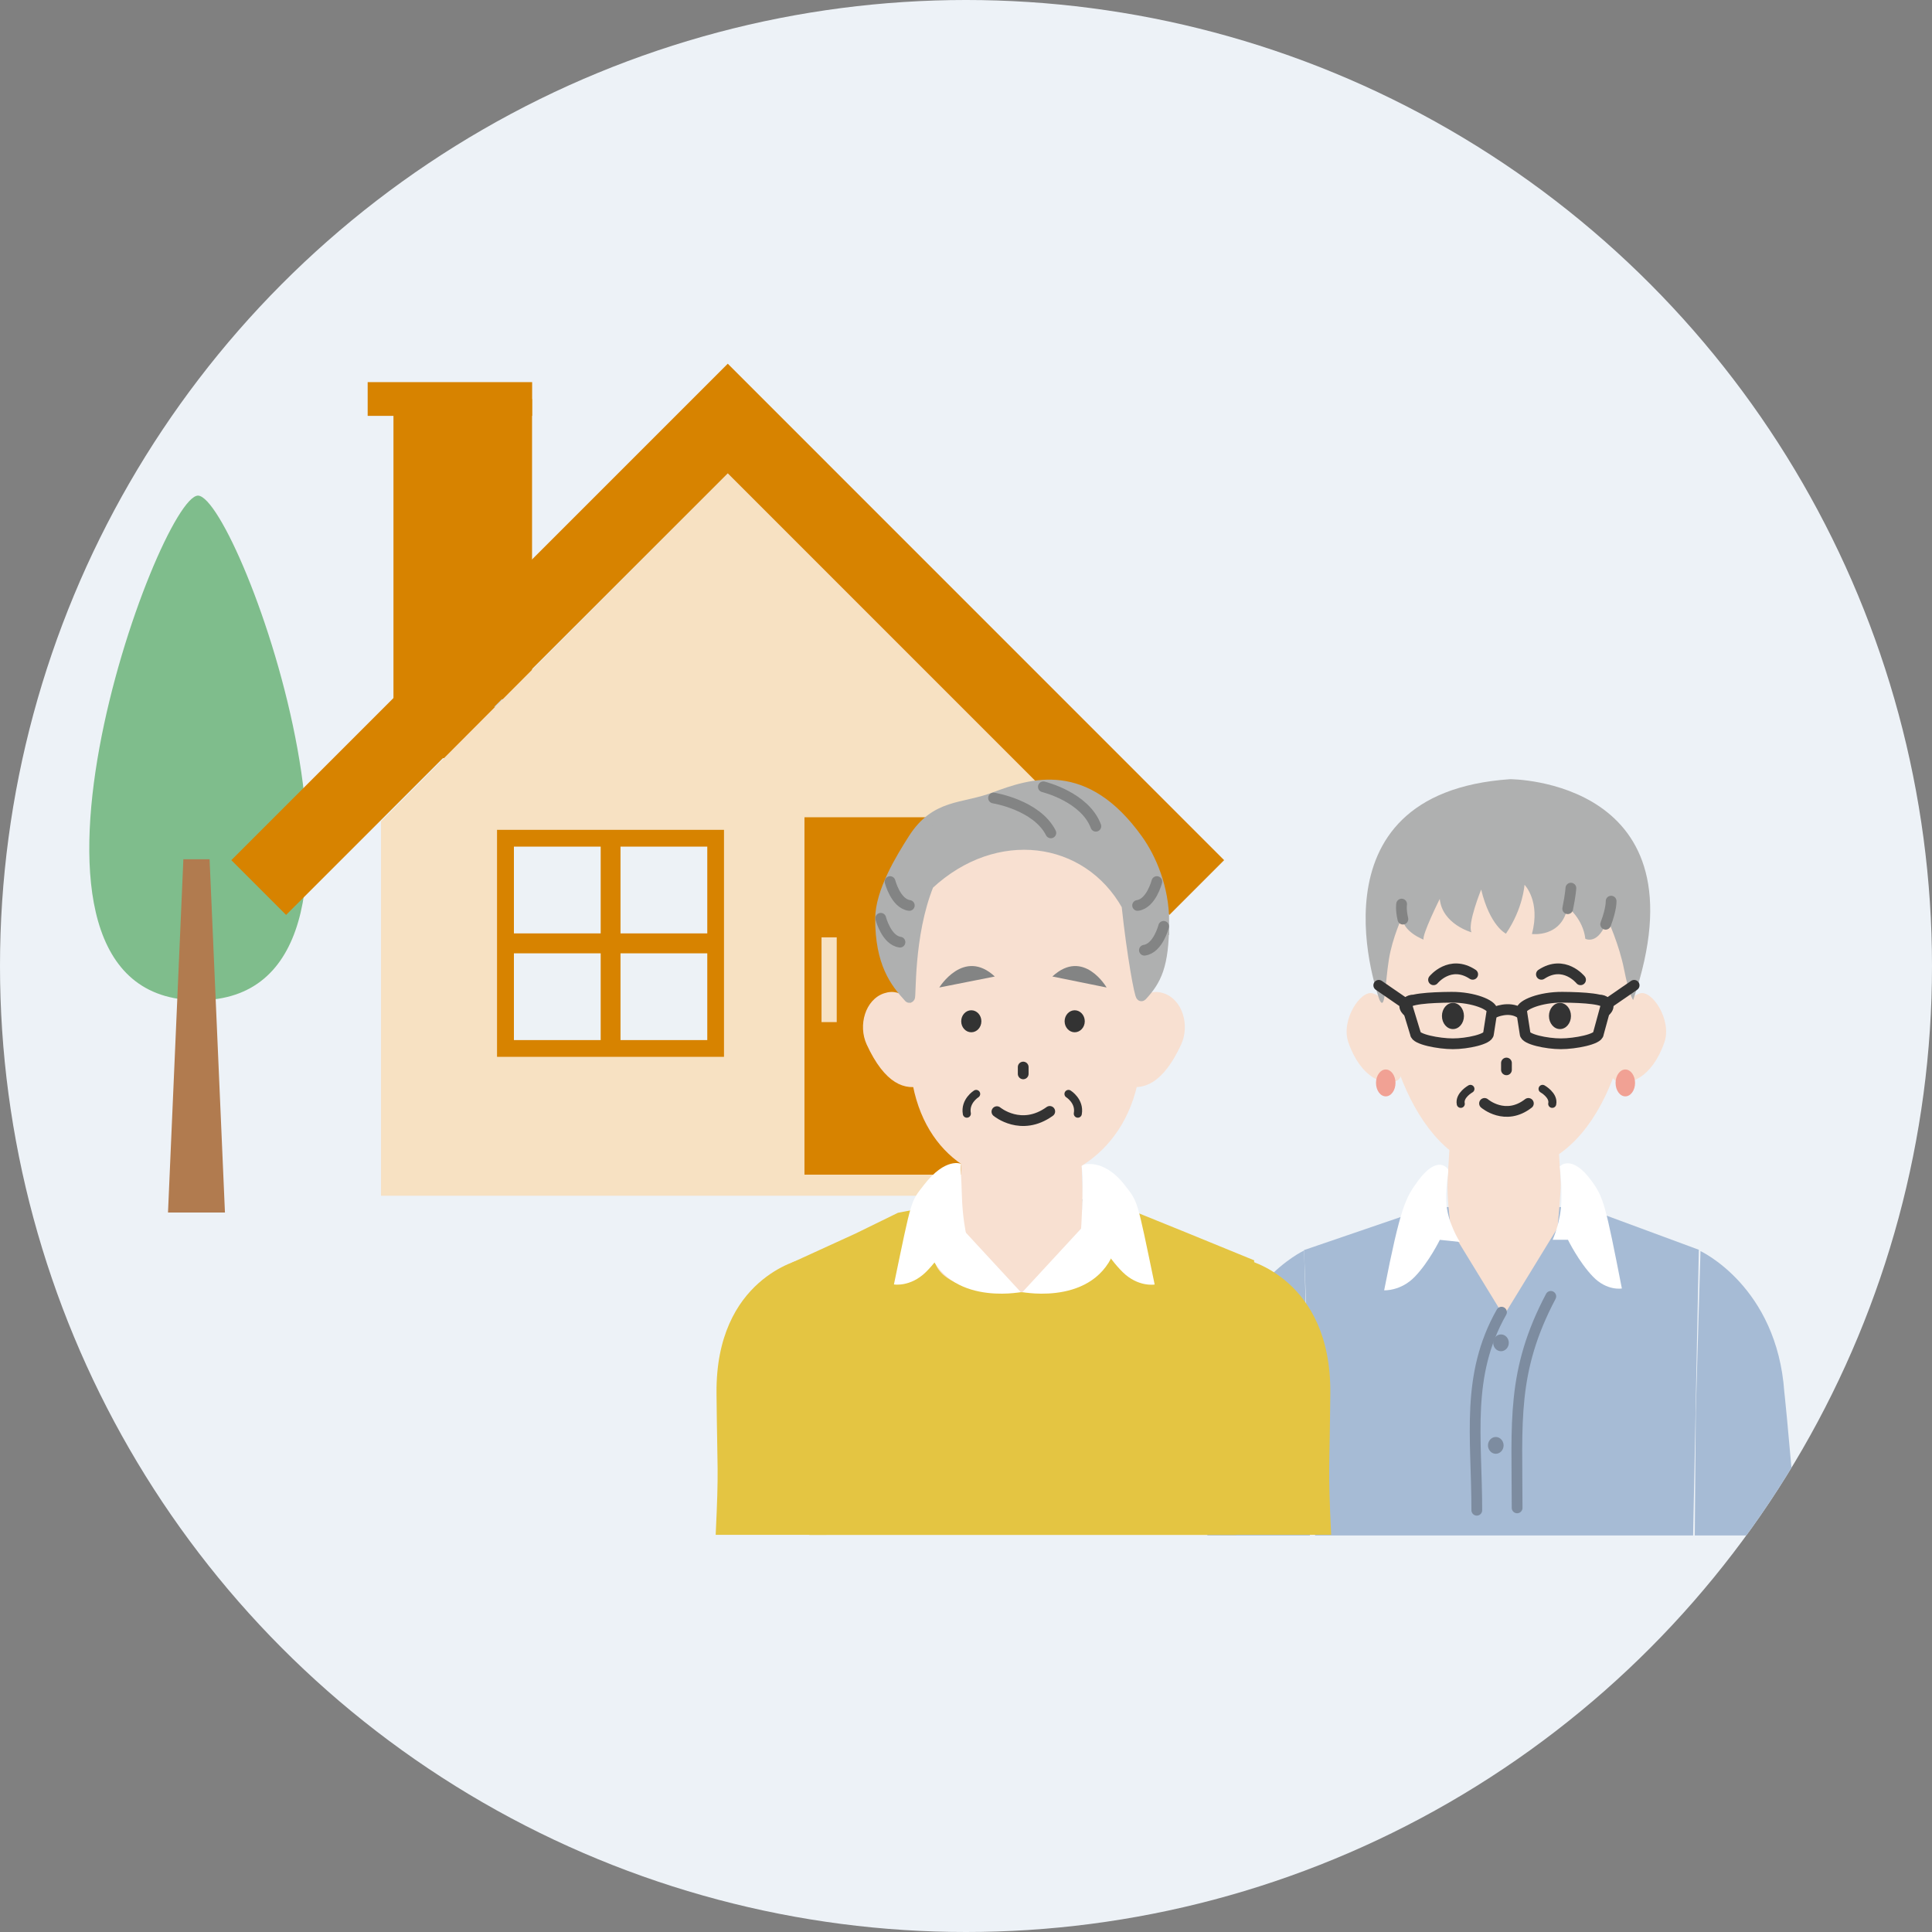 <?xml version="1.0" encoding="UTF-8"?>
<svg xmlns="http://www.w3.org/2000/svg" xmlns:xlink="http://www.w3.org/1999/xlink" viewBox="0 0 230 230">
  <rect x="0" y="0" width="230" height="230" fill="#808080" stroke="none"/>
  <defs>
    <style>
      .cls-1 {
        stroke: #004680;
      }

      .cls-1, .cls-2, .cls-3, .cls-4, .cls-5 {
        stroke-linejoin: round;
      }

      .cls-1, .cls-2, .cls-3, .cls-4, .cls-5, .cls-6 {
        stroke-linecap: round;
      }

      .cls-1, .cls-2, .cls-3, .cls-4, .cls-6 {
        stroke-width: 1.28px;
      }

      .cls-1, .cls-7 {
        fill: #fff;
      }

      .cls-8 {
        clip-path: url(#clippath);
      }

      .cls-2, .cls-3, .cls-4, .cls-9, .cls-5, .cls-6 {
        fill: none;
      }

      .cls-2, .cls-5 {
        stroke: #333;
      }

      .cls-3, .cls-6 {
        stroke: #7d8ca0;
      }

      .cls-10, .cls-11 {
        fill: #edf2f7;
      }

      .cls-4 {
        stroke: #838484;
      }

      .cls-12 {
        mix-blend-mode: multiply;
      }

      .cls-9 {
        stroke: #c2d3e4;
        stroke-width: .9px;
      }

      .cls-9, .cls-13, .cls-6 {
        stroke-miterlimit: 10;
      }

      .cls-13 {
        stroke: #afb0b0;
        stroke-width: 1.32px;
      }

      .cls-13, .cls-14 {
        fill: #afb0b0;
      }

      .cls-5 {
        stroke-width: .96px;
      }

      .cls-15 {
        isolation: isolate;
      }

      .cls-16 {
        fill: #f7e1c2;
      }

      .cls-16, .cls-17, .cls-18, .cls-19, .cls-14, .cls-20, .cls-21, .cls-22, .cls-23, .cls-24, .cls-7, .cls-25, .cls-11, .cls-26, .cls-27 {
        stroke-width: 0px;
      }

      .cls-17 {
        fill: #f8e0d1;
      }

      .cls-18 {
        fill: #838484;
      }

      .cls-19 {
        fill: #7fbd8c;
      }

      .cls-20 {
        fill: #d78300;
      }

      .cls-21 {
        fill: #b17b4f;
      }

      .cls-22 {
        fill: #a6bbd5;
      }

      .cls-23 {
        fill: #333;
      }

      .cls-24 {
        fill: #7d8ca0;
      }

      .cls-25 {
        fill: #edf2f6;
      }

      .cls-26 {
        fill: #e4c542;
      }

      .cls-27 {
        fill: #f1a194;
      }
    </style>
    <clipPath id="clippath">
      <circle class="cls-11" cx="115" cy="115" r="115"/>
    </clipPath>
  </defs>
  <g class="cls-15">
    <g id="_レイヤー_1" data-name="レイヤー 1">
      <g>
        <circle class="cls-10" cx="115" cy="115" r="115"/>
        <g class="cls-8">
          <g>
            <g>
              <path class="cls-19" d="m23.58,59c-4.7,0-26.63,60.08,0,60.08s4.91-59.86,0-60.08Z"/>
              <polygon class="cls-21" points="26.78 144.35 20 144.35 21.83 102.29 24.95 102.29 26.78 144.35"/>
            </g>
            <g>
              <rect class="cls-20" x="43.77" y="45.49" width="19.58" height="4.02"/>
              <rect class="cls-20" x="46.84" y="47.5" width="16.5" height="42.76"/>
              <g class="cls-12">
                <line class="cls-9" x1="46.84" y1="83.7" x2="63.35" y2="83.7"/>
              </g>
              <polygon class="cls-16" points="127.91 142.35 45.36 142.35 45.36 97.78 86.64 56.35 127.91 97.51 127.91 142.35"/>
              <polygon class="cls-20" points="139.21 108.92 86.64 56.35 34.06 108.92 27.54 102.4 86.64 43.3 145.73 102.4 139.21 108.92"/>
              <rect class="cls-20" x="95.77" y="97.29" width="19.52" height="42.55"/>
              <rect class="cls-16" x="97.8" y="111.59" width="1.81" height="10.09"/>
              <g>
                <rect class="cls-20" x="59.17" y="98.79" width="27.02" height="27.02"/>
                <g>
                  <rect class="cls-25" x="61.18" y="100.79" width="10.33" height="10.33"/>
                  <rect class="cls-25" x="61.18" y="113.49" width="10.33" height="10.33"/>
                  <rect class="cls-25" x="73.87" y="100.79" width="10.33" height="10.33"/>
                  <rect class="cls-25" x="73.87" y="113.49" width="10.33" height="10.33"/>
                </g>
              </g>
            </g>
          </g>
          <g>
            <g>
              <polygon class="cls-22" points="201.56 182.79 202.24 148.78 188.5 143.7 170.21 143.7 155.24 148.82 156.56 182.79 201.56 182.79"/>
              <path class="cls-6" d="m180.61,179.51c0-10.22-.7-16.25,4.01-25.18"/>
              <path class="cls-17" d="m185.42,146.18l-6.41,10.47-6.28-10.27s-.41-3.17-.41-5.07c0-1.34.41-7.2.41-7.2h12.66s.41,6.26.41,6.89c0,1.27-.38,5.18-.38,5.18Z"/>
              <path class="cls-7" d="m185.7,138.85s1.39-1.54,3.77,1.73c1.44,1.97,1.66,2.86,3.61,12.81,0,0-1.78.33-3.46-1.43-1.68-1.75-2.96-4.37-2.96-4.37h-1.82s.98-2.14,1.04-4.63c.06-2.44-.19-4.07-.19-4.11Z"/>
              <path class="cls-7" d="m172.37,139.17s-1.2-1.83-3.59,1.45c-1.44,1.97-2.05,3.04-4,12.99,0,0,2,.11,3.67-1.64,1.68-1.75,2.96-4.37,2.96-4.37l2.38.25s-1.55-2.4-1.62-4.89c-.06-2.44.4-3.71.19-3.78Z"/>
              <path class="cls-24" d="m179,172.07c0,.55-.42,1-.93,1s-.93-.45-.93-1,.42-1,.93-1,.93.45.93,1Z"/>
              <path class="cls-24" d="m179.62,159.86c0,.55-.42,1-.93,1s-.93-.45-.93-1,.42-1,.93-1,.93.45.93,1Z"/>
              <path class="cls-3" d="m175.81,179.79c0-8.68-1.34-16.04,2.94-23.58"/>
            </g>
            <path class="cls-22" d="m213.96,182.79c-1.22-14.46-1.54-17.06-1.54-17.06-.88-12.58-9.98-16.79-9.98-16.79l-.56,19.16-.12,14.69h12.2Z"/>
            <path class="cls-22" d="m155.94,182.79l-.13-14.76-.56-19.16s-9.1,4.21-9.98,16.79c0,0-.32,2.6-1.54,17.13h12.21Z"/>
            <g>
              <path class="cls-17" d="m165.89,123.14c.44,2.19,1.68,4.89.41,5.51-1.5.73-4.33-.33-5.79-4.59-.9-2.63,1.48-6.25,2.92-5.8,1.97.61,2.02,2.7,2.46,4.89Z"/>
              <path class="cls-17" d="m192.77,123.14c-.44,2.19-1.68,4.89-.41,5.51,1.5.73,4.33-.33,5.79-4.59.9-2.63-1.48-6.25-2.92-5.8-1.97.61-2.02,2.7-2.46,4.89Z"/>
              <g>
                <path class="cls-17" d="m164.27,112.56c-.45,12.91,5.22,26.86,14.92,26.86,10.81,0,15.77-14.6,15.21-26.94-.5-11.14-7.4-16.8-15.22-16.65-7.73.14-14.53,5.96-14.91,16.73Z"/>
                <path class="cls-5" d="m183.64,129.63s1.36.76,1.15,1.78"/>
                <path class="cls-5" d="m175.05,129.63s-1.36.76-1.15,1.78"/>
                <ellipse class="cls-23" cx="185.71" cy="120.95" rx="1.31" ry="1.56"/>
                <ellipse class="cls-23" cx="172.97" cy="120.95" rx="1.31" ry="1.56"/>
                <path class="cls-2" d="m170.66,116.64s1.96-2.43,4.66-.65"/>
                <path class="cls-2" d="m188.16,116.64s-1.96-2.43-4.66-.65"/>
                <line class="cls-2" x1="179.34" y1="126.55" x2="179.34" y2="127.36"/>
                <path class="cls-2" d="m176.73,131.36s2.47,2.14,5.22,0"/>
              </g>
              <g>
                <path class="cls-14" d="m194.44,119.04c-.03.08-.52-.7-1.1-3.65-.58-2.96-1.97-5.96-1.97-5.96-1.06,3.19-2.64,2.33-2.64,2.33-.26-2.34-2.11-3.8-2.11-3.8-.68,3.7-4.25,3.23-4.25,3.23,1.06-3.92-.88-5.86-.88-5.86,0,0-.16,2.81-2.21,5.82,0,0-1.89-.88-2.95-5.25,0,0-1.67,4.11-1.15,5.09,0,0-3.48-.96-3.78-3.98,0,0-2.15,4.32-1.92,4.85,0,0-2.54-.93-2.54-2.73,0,0-1.16,2.44-1.59,5.05-.49,3.03-.42,6.29-1.12,4.86,0,0-9.14-24.59,15.55-26.28,0,0,23.6,0,14.65,26.28Z"/>
                <path class="cls-4" d="m191.8,107.28s.05.9-.65,2.75"/>
                <path class="cls-4" d="m187.01,105.73s-.04.79-.38,2.45"/>
                <path class="cls-4" d="m166.86,107.63s-.12.6.15,1.79"/>
              </g>
              <g>
                <path class="cls-2" d="m172.96,124.26c1.69,0,4.24-.54,4.24-1.2l.43-2.76c0-.66-2.22-1.6-4.85-1.58-2.63.02-5.33.2-5.33.86l1.06,3.48c0,.66,2.76,1.2,4.45,1.2Z"/>
                <path class="cls-2" d="m185.82,124.26c-1.7,0-4.26-.54-4.26-1.2l-.43-2.76c0-.66,2.23-1.6,4.87-1.58,2.64.02,5.23.2,5.23.86l-.95,3.48c0,.66-2.77,1.2-4.46,1.2Z"/>
                <g>
                  <line class="cls-2" x1="164.14" y1="117.3" x2="167.45" y2="119.58"/>
                  <line class="cls-2" x1="194.54" y1="117.3" x2="191.23" y2="119.58"/>
                </g>
                <path class="cls-2" d="m177.93,120.52s1.65-.78,3,.05"/>
                <path class="cls-23" d="m168.11,119.89c-.06.77.2,1.37-.26,1.33-.47-.04-1.32-.75-1.25-1.52.06-.77,1.02-1.29,1.49-1.26.47.04.09.68.03,1.45Z"/>
                <path class="cls-23" d="m190.57,119.89c.06.77-.2,1.37.26,1.33.47-.04,1.32-.75,1.25-1.52-.06-.77-1.02-1.29-1.49-1.26-.47.04-.09.68-.03,1.45Z"/>
              </g>
              <path class="cls-27" d="m166.13,128.92c0,.88-.52,1.6-1.16,1.6s-1.16-.72-1.16-1.6.52-1.6,1.16-1.6,1.16.72,1.16,1.6Z"/>
              <path class="cls-27" d="m194.65,128.92c0,.88-.52,1.6-1.16,1.6s-1.16-.72-1.16-1.6.52-1.6,1.16-1.6,1.16.72,1.16,1.6Z"/>
            </g>
          </g>
          <g>
            <path class="cls-26" d="m85.21,182.72h13.17l.1-1.49-3.06-31.3s-10.25,2.2-10.12,15.95c.09,9.6.29,8.63-.1,16.84Z"/>
            <path class="cls-26" d="m158.47,182.72c-.39-8.22-.19-7.25-.1-16.84.13-13.75-10.12-15.95-10.12-15.95l-3.06,31.3.1,1.49h13.17Z"/>
            <path class="cls-1" d="m142.61,155.09c0,7.49-9.62,13.55-21.49,13.55s-21.49-6.07-21.49-13.55,9.62-12.41,21.49-12.41,21.49,4.93,21.49,12.41Z"/>
            <g>
              <path class="cls-26" d="m147.16,182.72l2.15-32.68-8.26-3.38-5.85-2.37-3.01-.52s3.12,10.07-10.46,10.07-11.64-10.07-11.64-10.07l-3.19.61-5.07,2.48-7.68,3.51,2.2,32.36h50.81Z"/>
              <path class="cls-17" d="m128.82,145.7c.24-1.95-.23-11.14-.23-11.14h-13.95s-.48,9.1-.39,10.5c-2.3,1.52-3.07,2.68-3.07,4.32,0,3.01,3.95,4.44,9.76,4.44s10.12-.77,10.12-3.78c0-1.42-.6-2.91-2.24-4.33Z"/>
              <path class="cls-7" d="m114.14,145.83l7.38,7.99s-9.38,1.85-11.3-6.03l3.92-1.96Z"/>
              <path class="cls-7" d="m129.1,145.83l-7.38,7.99s9.38,1.85,11.3-6.03l-3.92-1.96Z"/>
              <path class="cls-7" d="m128.77,138.71s2.51-1.01,5.14,2.39c1.58,2.05,1.4,1.48,3.55,11.82,0,0-1.96.34-3.81-1.48-1.85-1.82-3.27-4.55-3.27-4.55l-1.7-.26s.12-1.62.19-4.21c.07-2.53,0-2.56-.11-3.72Z"/>
              <path class="cls-7" d="m114.43,138.56s-1.83-.87-4.46,2.53c-1.58,2.05-1.4,1.48-3.55,11.82,0,0,1.96.34,3.81-1.48,1.85-1.82,3.27-4.55,3.27-4.55h1.51s-.43-1.94-.5-4.53c-.07-2.53-.18-2.64-.08-3.8Z"/>
            </g>
            <g>
              <g>
                <path class="cls-17" d="m109.69,121.87c.8,2.4,2.49,6.58.26,7.32-2.22.74-4.62-.18-6.77-4.84-1.06-2.3-.16-5.36,2.07-6.1,2.22-.74,3.63,1.22,4.43,3.63Z"/>
                <path class="cls-17" d="m134.1,121.87c-.8,2.4-2.49,6.58-.26,7.32,2.22.74,4.62-.18,6.77-4.84,1.06-2.3.16-5.36-2.07-6.1-2.22-.74-3.63,1.22-4.43,3.63Z"/>
                <path class="cls-17" d="m108.26,124.33c.22-13.21,1.61-26.95,13.53-26.95,12.68,0,14.12,15.56,14.12,26.95s-7.77,16.5-14.12,16.5c-6.78,0-13.71-5.12-13.52-16.5Z"/>
                <path class="cls-5" d="m127.2,130.23s1.38.86,1.11,2.35"/>
                <path class="cls-5" d="m116.21,130.23s-1.38.86-1.11,2.35"/>
                <g>
                  <path class="cls-23" d="m129.14,121.58c0,.72-.54,1.31-1.2,1.31s-1.2-.59-1.2-1.31.54-1.31,1.2-1.31,1.2.59,1.2,1.31Z"/>
                  <ellipse class="cls-23" cx="115.63" cy="121.58" rx="1.2" ry="1.31"/>
                </g>
                <path class="cls-2" d="m118.68,132.34s2.89,2.42,6.29-.03"/>
                <path class="cls-18" d="m111.82,117.56s2.91-4.74,6.61-1.31l-6.61,1.31Z"/>
                <path class="cls-18" d="m131.74,117.56s-2.75-4.74-6.46-1.31l6.46,1.31Z"/>
                <line class="cls-2" x1="121.81" y1="127.03" x2="121.81" y2="127.84"/>
              </g>
              <path class="cls-13" d="m138.53,109.78c0-4.08-1.53-7.59-3.11-9.8-6.28-8.79-12.57-6.69-17.14-4.98-3.65,1.37-6.84.71-9.51,4.88-1.49,2.33-3.92,6.31-3.92,9.5,0,5.23,1.72,7.51,3.4,9.34.19.21-.2-7.36,2.27-13.44,7.97-7.42,18.94-5.9,23.66,2.5.62,5.86,1.56,10.92,1.72,10.75,1.69-1.83,2.62-3.53,2.62-8.76Z"/>
              <path class="cls-4" d="m118.28,95s5.12.81,6.82,4.15"/>
              <path class="cls-4" d="m105.96,104.95s.66,2.61,2.29,2.84"/>
              <path class="cls-4" d="m104.85,109.32s.66,2.61,2.29,2.84"/>
              <path class="cls-4" d="m137.72,104.95s-.66,2.61-2.29,2.84"/>
              <path class="cls-4" d="m138.53,110.28s-.66,2.61-2.29,2.84"/>
              <path class="cls-4" d="m124.21,93.67s4.94,1.19,6.25,4.69"/>
            </g>
          </g>
        </g>
      </g>
    </g>
  </g>
</svg>